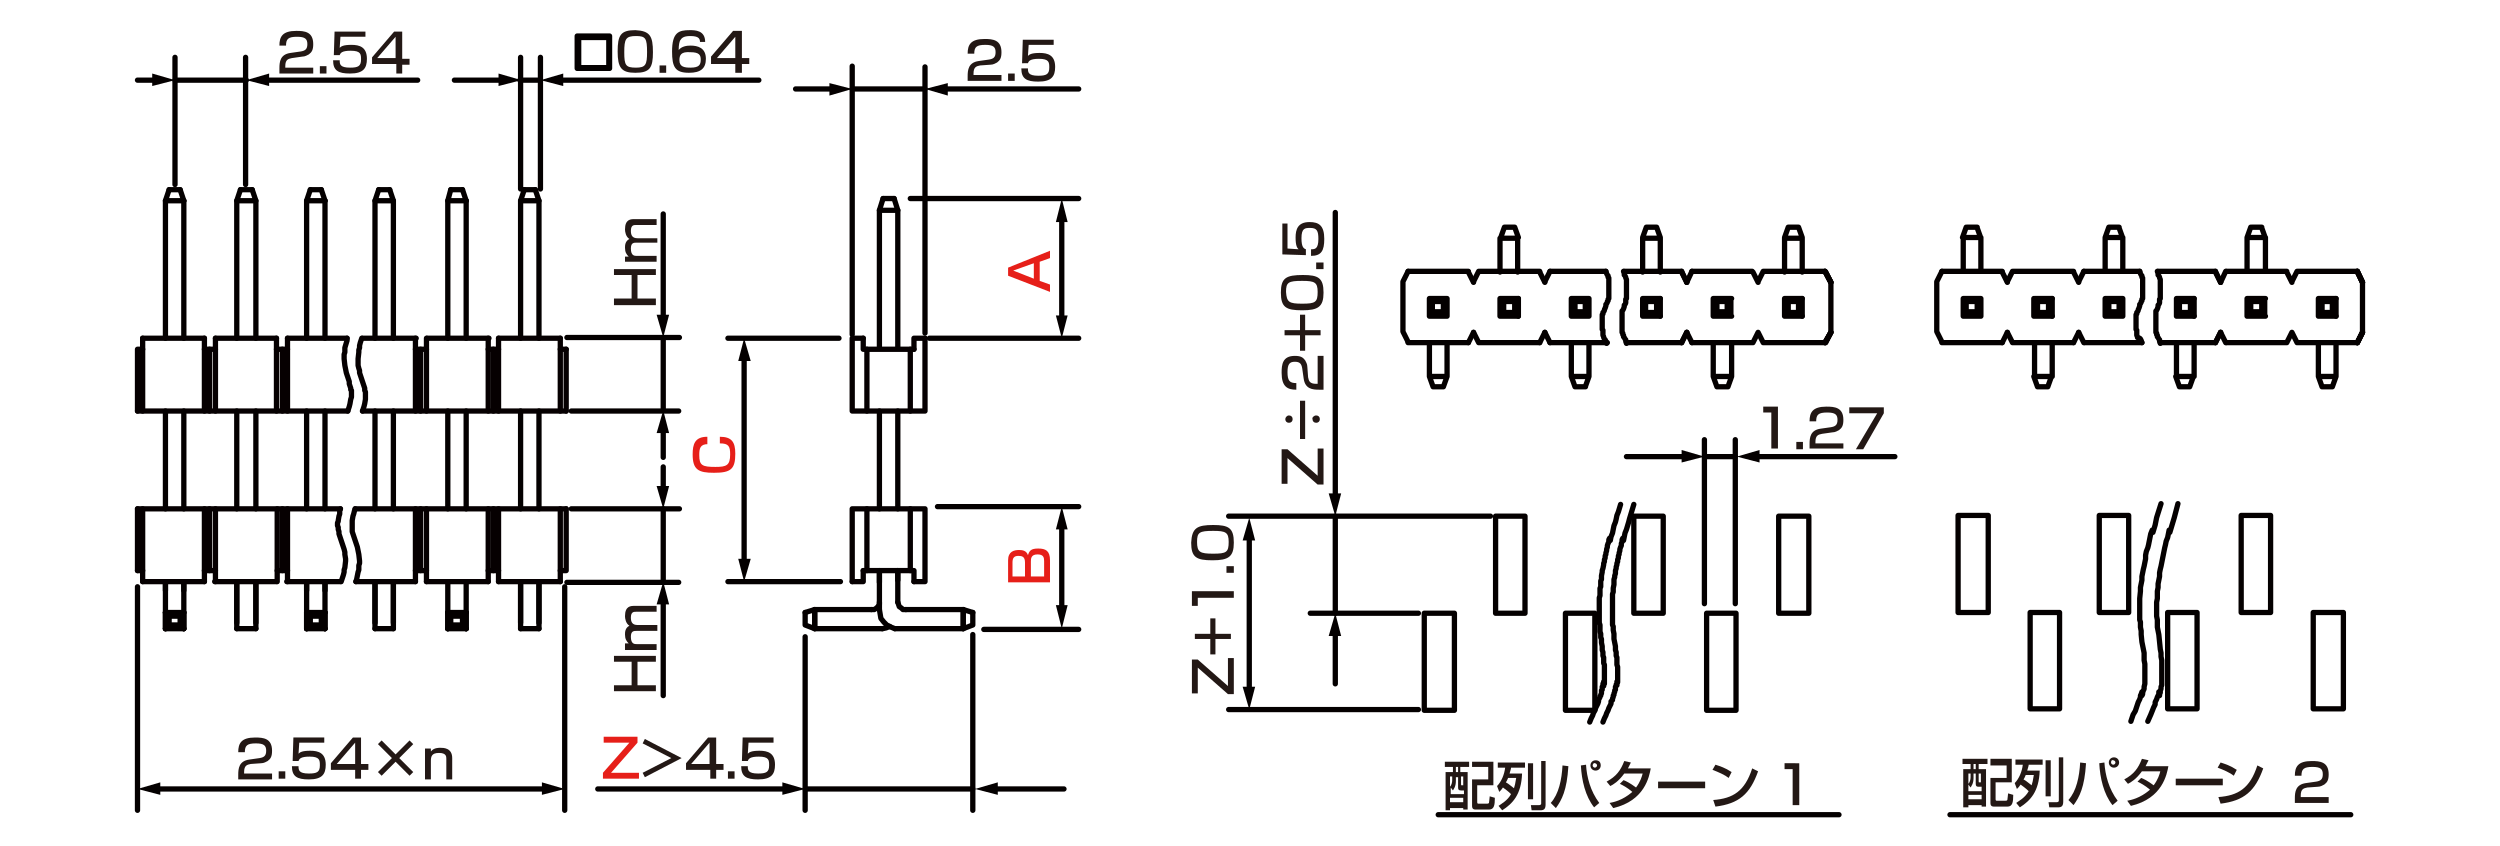 <?xml version="1.0" encoding="utf-8"?>
<!-- Generator: Adobe Illustrator 28.0.0, SVG Export Plug-In . SVG Version: 6.00 Build 0)  -->
<svg version="1.1" id="レイヤー_1" xmlns="http://www.w3.org/2000/svg" xmlns:xlink="http://www.w3.org/1999/xlink" x="0px"
	 y="0px" width="340px" height="115px" viewBox="0 0 340 115" style="enable-background:new 0 0 340 115;" xml:space="preserve">
<style type="text/css">
	.st0{fill:#231815;}
	.st1{fill:#E61F19;}
	.st2{fill:none;stroke:#060001;stroke-width:0.72;stroke-linecap:round;stroke-linejoin:round;stroke-miterlimit:10;}
	.st3{fill:none;stroke:#040000;stroke-width:0.72;stroke-linecap:round;stroke-linejoin:round;stroke-miterlimit:10;}
	.st4{fill:none;stroke:#040000;stroke-width:0.72;stroke-linecap:round;stroke-linejoin:round;}
	.st5{fill:#040000;}
</style>
<g id="MH0519_1_">
	<g>
		<path class="st0" d="M39.7,7.9C39.2,8,38.8,8.1,38.8,9v0.2h3.8V10H38V9.3c0-0.9,0.1-1.9,1.5-2.1L40.9,7c0.6-0.1,0.9-0.3,0.9-1
			s-0.3-1-1.4-1c-1.2,0-1.5,0.3-1.5,1.2H38c0-1.2,0.4-2,2.3-2c1.1,0,2.3,0.1,2.3,1.8c0,0.8-0.2,1.1-0.6,1.4
			c-0.2,0.1-0.5,0.3-0.9,0.3L39.7,7.9z"/>
		<path class="st0" d="M44.4,9v1h-0.9V9H44.4z"/>
		<path class="st0" d="M49.7,4.3V5h-3.4l-0.1,1.5c0.2-0.2,0.5-0.4,1.6-0.4s2.1,0.3,2.1,1.9c0,1.3-0.5,2-2.3,2
			c-1.6,0-2.3-0.4-2.3-1.8h0.9c0,0.5,0,1,1.4,1c1.1,0,1.5-0.2,1.5-1.1c0-0.7,0-1.2-1.4-1.2c-1.2,0-1.4,0.3-1.5,0.6h-0.8l0.1-3.2
			C45.5,4.3,49.7,4.3,49.7,4.3z"/>
		<path class="st0" d="M54.7,4.3V8h1v0.8h-1V10h-0.8V8.7h-3.3V7.8l3-3.5H54.7z M53.8,5l-2.5,2.9h2.5V5z"/>
	</g>
	<g>
		<path class="st0" d="M88.8,7.1c0,2.1-0.4,2.8-2.4,2.8C84.5,9.9,84,9.2,84,7s0.4-2.9,2.4-2.9C88.4,4.2,88.8,4.9,88.8,7.1z
			 M84.9,7.1c0,1.8,0.2,2.1,1.6,2.1c1.3,0,1.5-0.4,1.5-2.1c0-1.9-0.2-2.2-1.5-2.2C85.1,4.9,84.9,5.3,84.9,7.1z"/>
		<path class="st0" d="M90.6,8.9v1h-0.9v-1H90.6z"/>
		<path class="st0" d="M95.2,5.8c0-0.4,0-0.9-1.3-0.9c-1,0-1.2,0.3-1.4,0.6c-0.1,0.2-0.2,0.6-0.2,1.3c0.4-0.5,1.1-0.6,1.6-0.6
			c1,0,2.1,0.3,2.1,1.8c0,1.3-0.7,1.9-2.3,1.9c-1.9,0-2.3-0.8-2.3-2.9c0-2.6,0.9-2.9,2.4-2.9c0.7,0,2.1,0,2.1,1.6h-0.7V5.8z
			 M92.4,8.2c0,0.9,0.7,1,1.5,1c1.2,0,1.4-0.4,1.4-1.1c0-0.6-0.2-1-1.4-1C92.6,7,92.4,7.5,92.4,8.2z"/>
		<path class="st0" d="M100.9,4.2v3.7h1v0.8h-1v1.2H100V8.7h-3.3v-1l3-3.5H100.9z M100,5l-2.5,2.9h2.5V5z"/>
	</g>
	<g>
		<path class="st0" d="M34.1,103.9c-0.5,0.1-0.9,0.2-0.9,1.1v0.2H37v0.8h-4.6v-0.6c0-0.9,0.1-1.9,1.5-2.1l1.4-0.2
			c0.6-0.1,0.9-0.3,0.9-1s-0.3-1-1.4-1c-1.2,0-1.5,0.3-1.5,1.2h-0.9c0-1.2,0.4-2,2.3-2c1.1,0,2.3,0.1,2.3,1.8c0,0.8-0.2,1.1-0.6,1.4
			c-0.2,0.1-0.5,0.3-0.9,0.3L34.1,103.9z"/>
		<path class="st0" d="M38.8,104.9v1h-0.9v-1H38.8z"/>
		<path class="st0" d="M44.1,100.2v0.8h-3.4l-0.1,1.5c0.2-0.2,0.5-0.4,1.6-0.4s2.1,0.3,2.1,1.9c0,1.3-0.5,2-2.3,2
			c-1.6,0-2.3-0.4-2.3-1.8h0.9c0,0.5,0,1,1.4,1c1.1,0,1.5-0.2,1.5-1.1c0-0.7,0-1.2-1.4-1.2c-1.2,0-1.4,0.3-1.5,0.6h-0.8l0.1-3.2h4.2
			V100.2z"/>
		<path class="st0" d="M49.1,100.2v3.7h1v0.8h-1v1.2h-0.8v-1.2H45v-0.9l3-3.5h1.1V100.2z M48.3,101l-2.5,2.9h2.5V101z"/>
		<path class="st0" d="M55.7,100.7l0.5,0.5l-1.9,1.9l1.9,1.9l-0.5,0.5l-1.9-1.9l-1.9,1.9l-0.5-0.5l1.9-1.9l-1.9-1.9l0.5-0.5l1.9,1.9
			L55.7,100.7z"/>
		<path class="st0" d="M58.6,101.7v0.5c0.4-0.5,1-0.5,1.3-0.5c0.4,0,1.6,0,1.6,1.4v2.9h-0.8v-2.8c0-0.3,0-0.8-1-0.8
			s-1.1,0.5-1.1,1.1v2.5h-0.8v-4.2h0.8V101.7z"/>
	</g>
	<g>
		<path class="st0" d="M133.3,8.9c-0.5,0.1-0.9,0.2-0.9,1.1v0.2h3.8V11h-4.6v-0.6c0-0.9,0.1-1.9,1.5-2.1l1.4-0.2
			c0.6-0.1,0.9-0.3,0.9-1s-0.3-1-1.4-1c-1.2,0-1.5,0.3-1.5,1.2h-0.9c0-1.2,0.4-2,2.3-2c1.1,0,2.3,0.1,2.3,1.8c0,0.8-0.2,1.1-0.6,1.4
			c-0.2,0.1-0.5,0.3-0.9,0.3L133.3,8.9z"/>
		<path class="st0" d="M138,10v1h-0.9v-1H138z"/>
		<path class="st0" d="M143.3,5.3v0.8h-3.4l-0.1,1.5c0.2-0.2,0.5-0.4,1.6-0.4s2.1,0.3,2.1,1.9c0,1.3-0.5,2-2.3,2
			c-1.6,0-2.3-0.4-2.3-1.8h0.9c0,0.5,0,1,1.4,1c1.1,0,1.5-0.2,1.5-1.1c0-0.7,0-1.2-1.4-1.2c-1.2,0-1.4,0.3-1.5,0.6H139l0.1-3.2h4.2
			V5.3z"/>
	</g>
	<g>
		<path class="st1" d="M86.7,100.2v0.8l-3.6,4.1h3.8v0.8H82v-0.8l3.6-4.1h-3.5v-0.8H86.7z"/>
		<path class="st0" d="M92.7,103.1l-5,2.6l-0.3-0.6l3.9-2l-3.9-2l0.3-0.6L92.7,103.1z"/>
		<path class="st0" d="M97.4,100.2v3.7h1v0.8h-1v1.2h-0.8v-1.2h-3.3v-0.9l3-3.5h1.1V100.2z M96.5,101l-2.5,2.9h2.5V101z"/>
		<path class="st0" d="M99.9,104.9v1H99v-1H99.9z"/>
		<path class="st0" d="M105.2,100.2v0.8h-3.4l-0.1,1.5c0.2-0.2,0.5-0.4,1.6-0.4s2.1,0.3,2.1,1.9c0,1.3-0.5,2-2.3,2
			c-1.6,0-2.3-0.4-2.3-1.8h0.9c0,0.5,0,1,1.4,1c1.1,0,1.5-0.2,1.5-1.1c0-0.7,0-1.2-1.4-1.2c-1.2,0-1.4,0.3-1.5,0.6h-0.8l0.1-3.2h4.2
			V100.2z"/>
	</g>
	<g>
		<path class="st0" d="M241.8,55.4V61h-0.9v-4.9h-1.1v-0.8h2V55.4z"/>
		<path class="st0" d="M245.2,60.1v1h-0.9v-1H245.2z"/>
		<path class="st0" d="M247.8,59c-0.5,0.1-0.9,0.2-0.9,1.1v0.2h3.8V61h-4.6v-0.6c0-0.9,0.1-1.9,1.5-2.1l1.4-0.2
			c0.6-0.1,0.9-0.3,0.9-1s-0.3-1-1.4-1c-1.2,0-1.5,0.3-1.5,1.2h-0.9c0-1.2,0.4-2,2.3-2c1.1,0,2.3,0.1,2.3,1.8c0,0.8-0.2,1.1-0.6,1.4
			c-0.2,0.1-0.5,0.3-0.9,0.3L247.8,59z"/>
		<path class="st0" d="M256.2,55.4v0.8l-2.8,4.9h-1l2.9-4.9h-3.8v-0.8H256.2z"/>
	</g>
	<g>
		<polyline class="st2" points="124.3,47.5 124.3,46 125.8,46 		"/>
		<polyline class="st2" points="124.3,47.5 117.4,47.5 117.4,46 		"/>
		<polyline class="st2" points="125.8,46 125.8,55.9 115.9,55.9 115.9,46 117.4,46 		"/>
		<line class="st2" x1="123.8" y1="55.9" x2="123.8" y2="47.5"/>
		<line class="st2" x1="117.9" y1="55.9" x2="117.9" y2="47.5"/>
	</g>
	<g>
		<polyline class="st2" points="117.4,77.6 117.4,79.1 115.9,79.1 		"/>
		<polyline class="st2" points="117.4,77.6 124.3,77.6 124.3,79.1 		"/>
		<polyline class="st2" points="115.9,79.1 115.9,69.2 125.8,69.2 125.8,79.1 124.3,79.1 		"/>
		<line class="st2" x1="117.9" y1="69.2" x2="117.9" y2="77.6"/>
		<line class="st2" x1="123.8" y1="69.2" x2="123.8" y2="77.6"/>
	</g>
	<line class="st3" x1="231.8" y1="62.1" x2="236" y2="62.1"/>
	<line class="st3" x1="236" y1="82.1" x2="236" y2="59.8"/>
	<line class="st3" x1="231.8" y1="82.1" x2="231.8" y2="59.8"/>
	<line class="st3" x1="123.8" y1="27" x2="146.7" y2="27"/>
	<line class="st3" x1="127.5" y1="68.9" x2="146.7" y2="68.9"/>
	<line class="st3" x1="133.8" y1="85.6" x2="146.7" y2="85.6"/>
	<line class="st3" x1="23.8" y1="10.9" x2="33.5" y2="10.9"/>
	<line class="st3" x1="33.4" y1="25.1" x2="33.4" y2="7.8"/>
	<line class="st3" x1="23.8" y1="25.1" x2="23.8" y2="7.8"/>
	<line class="st3" x1="70.7" y1="10.9" x2="73.3" y2="10.9"/>
	<line class="st3" x1="73.5" y1="25.7" x2="73.5" y2="7.8"/>
	<line class="st3" x1="70.8" y1="25.7" x2="70.8" y2="7.8"/>
	<line class="st3" x1="132.3" y1="86.3" x2="132.3" y2="110.2"/>
	<line class="st3" x1="109.5" y1="86.6" x2="109.5" y2="110.2"/>
	<line class="st3" x1="115.9" y1="12.1" x2="125.8" y2="12.1"/>
	<line class="st3" x1="125.8" y1="45.3" x2="125.8" y2="9.1"/>
	<line class="st3" x1="115.9" y1="45.5" x2="115.9" y2="9"/>
	<g>
		<line class="st4" x1="101.2" y1="48.6" x2="101.2" y2="76.6"/>
		<g>
			<polygon class="st5" points="100.4,49.1 101.2,46 102.1,49.1 			"/>
		</g>
		<g>
			<polygon class="st5" points="100.4,76 101.2,79.1 102.1,76 			"/>
		</g>
	</g>
	<line class="st3" x1="114.3" y1="79.1" x2="99" y2="79.1"/>
	<line class="st3" x1="114.1" y1="46" x2="99" y2="46"/>
	<line class="st3" x1="76.8" y1="79.8" x2="76.8" y2="110.2"/>
	<line class="st3" x1="18.7" y1="79.8" x2="18.7" y2="110.2"/>
	<line class="st3" x1="23" y1="83.8" x2="22.5" y2="83.3"/>
	<line class="st3" x1="23" y1="85" x2="22.5" y2="85.5"/>
	<line class="st3" x1="24.5" y1="85" x2="25" y2="85.5"/>
	<polyline class="st3" points="24.5,85 24.5,83.8 25,83.3 	"/>
	<polyline class="st3" points="24.5,85 23,85 23,83.8 	"/>
	<line class="st3" x1="24.5" y1="83.8" x2="23" y2="83.8"/>
	<line class="st3" x1="25" y1="83.3" x2="22.5" y2="83.3"/>
	<line class="st3" x1="25" y1="85.5" x2="22.5" y2="85.5"/>
	<line class="st3" x1="22.5" y1="27.3" x2="22.5" y2="46"/>
	<line class="st3" x1="25" y1="27.3" x2="25" y2="46"/>
	<line class="st3" x1="23" y1="25.8" x2="24.5" y2="25.8"/>
	<polyline class="st3" points="23,25.8 22.5,27.3 25,27.3 	"/>
	<line class="st3" x1="24.5" y1="25.8" x2="25" y2="27.3"/>
	<line class="st3" x1="22.5" y1="83.3" x2="22.5" y2="85.5"/>
	<line class="st3" x1="25" y1="83.3" x2="25" y2="85.5"/>
	<line class="st3" x1="22.5" y1="79.1" x2="22.5" y2="80.3"/>
	<line class="st3" x1="25" y1="79.1" x2="25" y2="80.3"/>
	<line class="st3" x1="34.8" y1="79.1" x2="34.8" y2="84.7"/>
	<line class="st3" x1="32.2" y1="79.1" x2="32.2" y2="84.7"/>
	<polyline class="st3" points="34.8,46 34.8,27.3 34.3,25.8 	"/>
	<line class="st3" x1="32.7" y1="25.8" x2="34.3" y2="25.8"/>
	<line class="st3" x1="32.2" y1="27.3" x2="32.2" y2="46"/>
	<polyline class="st3" points="32.7,25.8 32.2,27.3 34.8,27.3 	"/>
	<line class="st3" x1="34.8" y1="85.5" x2="32.2" y2="85.5"/>
	<line class="st3" x1="41.7" y1="79.1" x2="41.7" y2="80.3"/>
	<line class="st3" x1="44.2" y1="79.1" x2="44.2" y2="80.3"/>
	<line class="st3" x1="42.2" y1="83.8" x2="41.7" y2="83.3"/>
	<line class="st3" x1="42.2" y1="85" x2="41.7" y2="85.5"/>
	<line class="st3" x1="43.7" y1="85" x2="44.2" y2="85.5"/>
	<polyline class="st3" points="43.7,85 43.7,83.8 44.2,83.3 	"/>
	<polyline class="st3" points="43.7,85 42.2,85 42.2,83.8 	"/>
	<line class="st3" x1="43.7" y1="83.8" x2="42.2" y2="83.8"/>
	<line class="st3" x1="44.2" y1="83.3" x2="41.7" y2="83.3"/>
	<line class="st3" x1="44.2" y1="85.5" x2="41.7" y2="85.5"/>
	<line class="st3" x1="41.7" y1="27.3" x2="41.7" y2="46"/>
	<line class="st3" x1="44.2" y1="27.3" x2="44.2" y2="46"/>
	<line class="st3" x1="42.2" y1="25.8" x2="43.7" y2="25.8"/>
	<polyline class="st3" points="42.2,25.8 41.7,27.3 44.2,27.3 	"/>
	<line class="st3" x1="43.7" y1="25.8" x2="44.2" y2="27.3"/>
	<line class="st3" x1="41.7" y1="83.3" x2="41.7" y2="85.5"/>
	<line class="st3" x1="44.2" y1="83.3" x2="44.2" y2="85.5"/>
	<line class="st3" x1="53.5" y1="79.1" x2="53.5" y2="84.7"/>
	<line class="st3" x1="51" y1="79.1" x2="51" y2="84.7"/>
	<polyline class="st3" points="53.5,46 53.5,27.3 53,25.8 	"/>
	<line class="st3" x1="51.5" y1="25.8" x2="53" y2="25.8"/>
	<line class="st3" x1="51" y1="27.3" x2="51" y2="46"/>
	<polyline class="st3" points="51.5,25.8 51,27.3 53.5,27.3 	"/>
	<line class="st3" x1="53.5" y1="85.5" x2="51" y2="85.5"/>
	<line class="st3" x1="61.3" y1="83.8" x2="60.9" y2="83.3"/>
	<line class="st3" x1="61.3" y1="85" x2="60.9" y2="85.5"/>
	<line class="st3" x1="62.9" y1="85" x2="63.4" y2="85.5"/>
	<polyline class="st3" points="62.9,85 62.9,83.8 63.4,83.3 	"/>
	<polyline class="st3" points="62.9,85 61.3,85 61.3,83.8 	"/>
	<line class="st3" x1="62.9" y1="83.8" x2="61.3" y2="83.8"/>
	<line class="st3" x1="63.4" y1="83.3" x2="60.9" y2="83.3"/>
	<line class="st3" x1="63.4" y1="85.5" x2="60.9" y2="85.5"/>
	<line class="st3" x1="60.9" y1="27.3" x2="60.9" y2="46"/>
	<line class="st3" x1="63.4" y1="27.3" x2="63.4" y2="46"/>
	<line class="st3" x1="61.3" y1="25.8" x2="62.9" y2="25.8"/>
	<polyline class="st3" points="61.3,25.8 60.9,27.3 63.4,27.3 	"/>
	<line class="st3" x1="62.9" y1="25.8" x2="63.4" y2="27.3"/>
	<line class="st3" x1="60.9" y1="83.3" x2="60.9" y2="85.5"/>
	<line class="st3" x1="63.4" y1="83.3" x2="63.4" y2="85.5"/>
	<line class="st3" x1="73.3" y1="79.1" x2="73.3" y2="84.7"/>
	<line class="st3" x1="70.8" y1="79.1" x2="70.8" y2="84.7"/>
	<polyline class="st3" points="73.3,46 73.3,27.3 72.8,25.8 	"/>
	<line class="st3" x1="71.2" y1="25.8" x2="72.8" y2="25.8"/>
	<line class="st3" x1="70.8" y1="27.3" x2="70.8" y2="46"/>
	<polyline class="st3" points="71.3,25.8 70.8,27.3 73.3,27.3 	"/>
	<line class="st3" x1="73.3" y1="85.5" x2="70.8" y2="85.5"/>
	<line class="st3" x1="70.8" y1="79.1" x2="70.8" y2="85.5"/>
	<line class="st3" x1="73.3" y1="79.1" x2="73.3" y2="85.5"/>
	<line class="st3" x1="60.9" y1="79.1" x2="60.9" y2="85.5"/>
	<line class="st3" x1="63.4" y1="79.1" x2="63.4" y2="85.5"/>
	<line class="st3" x1="51" y1="79.1" x2="51" y2="85.5"/>
	<line class="st3" x1="53.5" y1="79.1" x2="53.5" y2="85.5"/>
	<line class="st3" x1="41.7" y1="79.1" x2="41.7" y2="85.5"/>
	<line class="st3" x1="44.2" y1="79.1" x2="44.2" y2="85.5"/>
	<line class="st3" x1="32.2" y1="79.1" x2="32.2" y2="85.5"/>
	<line class="st3" x1="34.8" y1="79.1" x2="34.8" y2="85.5"/>
	<line class="st3" x1="22.5" y1="79.1" x2="22.5" y2="85.5"/>
	<line class="st3" x1="25" y1="79.1" x2="25" y2="85.5"/>
	<polyline class="st3" points="120,85.5 120.5,85.4 121,85.2 	"/>
	<line class="st3" x1="119.6" y1="77.6" x2="119.6" y2="82.9"/>
	<line class="st3" x1="122.1" y1="77.6" x2="122.1" y2="78.9"/>
	<polyline class="st3" points="122.1,81.9 122.2,82.2 122.3,82.5 122.6,82.7 122.8,82.9 123.2,82.9 	"/>
	<polyline class="st3" points="119.6,82.9 119.7,83.5 119.8,84.1 120.2,84.6 120.6,85 121.2,85.3 121.7,85.5 	"/>
	<polyline class="st3" points="118.5,82.9 118.9,82.9 119.2,82.7 119.4,82.5 119.6,82.2 119.6,81.9 	"/>
	<polyline class="st3" points="120,85.5 110.8,85.5 110.8,82.9 	"/>
	<line class="st3" x1="110.8" y1="82.9" x2="118.5" y2="82.9"/>
	<polyline class="st3" points="109.5,83.3 109.5,85 110.8,85.5 	"/>
	<polyline class="st3" points="109.5,83.3 110.8,82.9 110.8,85.5 	"/>
	<polyline class="st3" points="131,85.5 131,82.9 132.3,83.3 	"/>
	<polyline class="st3" points="131,85.5 132.3,85 132.3,83.3 	"/>
	<line class="st3" x1="131" y1="82.9" x2="123.2" y2="82.9"/>
	<polyline class="st3" points="131,82.9 131,85.5 121.7,85.5 	"/>
	<line class="st3" x1="120.1" y1="27" x2="119.6" y2="28.6"/>
	<polyline class="st3" points="119.6,47.3 119.6,28.6 122.1,28.6 	"/>
	<line class="st3" x1="120.1" y1="27" x2="121.6" y2="27"/>
	<polyline class="st3" points="121.6,27 122.1,28.6 122.1,47.3 	"/>
	<line class="st3" x1="119.6" y1="77.8" x2="119.6" y2="79.2"/>
	<line class="st3" x1="122.1" y1="77.6" x2="122.1" y2="81.9"/>
	<rect x="285.5" y="70.1" class="st3" width="4" height="13.2"/>
	<rect x="276.1" y="83.3" class="st3" width="4" height="13.1"/>
	<rect x="266.3" y="70.1" class="st3" width="4.1" height="13.2"/>
	<rect x="304.8" y="70.1" class="st3" width="4" height="13.2"/>
	<rect x="294.8" y="83.3" class="st3" width="4" height="13.1"/>
	<rect x="314.6" y="83.3" class="st3" width="4.1" height="13.1"/>
	<rect x="203.4" y="70.2" class="st3" width="4" height="13.2"/>
	<rect x="193.7" y="83.4" class="st3" width="4.1" height="13.2"/>
	<polyline class="st3" points="296.2,68.5 295.7,70.4 295.4,71.4 295.1,72.4 295,72.1 294.9,72.6 294.8,73.1 294.6,73.6 294.5,74.1 
		294.4,74.5 294.3,75 294.2,75.5 294.1,76 294,76.5 293.9,77 293.8,77.4 293.7,77.9 293.7,78.4 293.5,79.4 293.5,79.9 293.4,80.4 
		293.4,81.4 293.3,81.9 293.3,83.8 293.4,84.3 293.4,84.6 293.4,84.8 293.4,85.3 293.5,85.8 293.6,86.3 293.7,87.3 293.8,88.3 
		293.9,88.8 293.9,89.3 294,89.8 294,90.3 294,90.5 294,92.5 294,92.7 294,93 294,93.2 293.9,93.4 293.9,93.7 293.8,93.9 
		293.8,94.2 293.7,94.4 293.7,94.6 293.6,94.1 293.6,94.4 293.5,94.6 293.4,94.8 293.3,95.1 293.2,95.3 293.1,95.5 293.1,95.8 
		292.9,96.2 292.7,96.7 292.5,97.2 292.1,98.1 	"/>
	<polyline class="st3" points="293.9,68.5 293.3,70.4 293.1,71.4 292.8,72.4 292.7,72.1 292.5,72.6 292.4,73.1 292.3,73.6 
		292.2,74.1 292.1,74.5 291.9,75 291.8,75.5 291.8,76 291.7,76.5 291.6,77 291.5,77.4 291.4,77.9 291.3,78.4 291.3,78.9 291.2,79.4 
		291.1,79.9 291.1,80.4 291,81.4 291,81.9 291,82.3 291,83.3 291,83.8 291,84.3 291.1,84.6 291.1,84.8 291.1,85.3 291.2,85.8 
		291.2,86.3 291.3,87.3 291.5,88.3 291.6,88.8 291.6,89.3 291.6,89.8 291.7,90.3 291.7,90.8 291.7,91 291.7,92.3 291.7,92.5 
		291.7,92.7 291.7,93 291.6,93.4 291.6,93.7 291.5,93.9 291.4,94.2 291.4,94.4 291.3,94.6 291.3,94.1 291.2,94.4 291.1,94.6 
		291.1,94.8 291,95.1 290.9,95.3 290.8,95.5 290.7,95.8 290.4,96.7 290.1,97.2 289.8,98.1 	"/>
	<polyline class="st3" points="222.2,68.6 221.9,69.6 221.6,70.6 221.5,71 221.2,72 221,72.5 220.9,73 220.8,73.5 220.7,73.2 
		220.6,73.4 220.6,73.7 220.5,73.9 220.5,74.2 220.4,74.4 220.3,74.7 220.3,74.9 220.2,75.2 220.2,75.4 220.1,75.6 220.1,75.9 
		220,76.1 220,76.4 219.9,76.6 219.9,76.8 219.8,77.1 219.8,77.3 219.7,77.6 219.7,77.8 219.7,78 219.6,78.3 219.6,78.5 219.5,78.8 
		219.5,79 219.5,79.3 219.5,79.5 219.4,80 219.4,80.3 219.4,80.5 219.3,80.8 219.3,81.3 219.3,81.5 219.3,82 219.3,82.2 219.3,83.7 
		219.3,84 219.3,84.5 219.3,84.7 219.3,85 219.4,85.2 219.4,85.4 219.4,85.7 219.5,86.2 219.5,86.4 219.5,86.7 219.5,86.9 
		219.6,87.4 219.7,87.9 219.7,88.4 219.8,88.7 219.8,88.9 219.8,89.2 219.9,89.4 219.9,89.7 219.9,89.9 219.9,90.2 219.9,90.4 
		220,90.7 220,90.9 220,91.2 220,92.2 220,92.4 220,92.8 219.9,93 219.9,93.1 219.9,93.2 219.9,92.7 219.9,92.8 219.9,93 
		219.8,93.1 219.8,93.2 219.8,93.3 219.7,93.4 219.7,93.6 219.7,93.7 219.7,93.8 219.6,93.9 219.6,94.1 219.5,94.3 219.5,94.5 
		219.4,94.6 219.4,94.7 219.4,94.8 219.3,95 219.3,95.2 219.1,95.4 219.1,95.7 219,95.9 218.9,96.1 218.8,96.3 218.7,96.6 
		218.6,96.8 218.5,97 218.4,97.3 218.2,97.7 218,98.2 	"/>
	<polyline class="st3" points="220.4,68.6 220.1,69.6 219.9,70.1 219.8,70.6 219.7,71 219.5,71.5 219.4,72 219.3,72.5 219.1,73 
		219,73.5 218.9,73.2 218.8,73.4 218.8,73.7 218.7,73.9 218.6,74.2 218.6,74.4 218.5,74.7 218.5,74.9 218.4,75.2 218.4,75.4 
		218.3,75.6 218.3,75.9 218.2,76.1 218.2,76.4 218.1,76.6 218.1,76.8 218,77.3 217.9,77.6 217.9,77.8 217.8,78.3 217.8,78.5 
		217.8,78.8 217.7,79 217.7,79.3 217.7,79.5 217.7,79.8 217.6,80 217.6,80.3 217.6,80.5 217.6,80.8 217.6,81 217.5,81.3 217.5,81.5 
		217.5,81.7 217.5,84.2 217.5,84.5 217.5,84.7 217.6,85 217.6,85.2 217.6,85.4 217.6,85.7 217.6,85.9 217.7,86.2 217.7,86.4 
		217.7,86.7 217.8,86.9 217.8,87.4 217.9,87.9 217.9,88.4 218,88.7 218,88.9 218,89.2 218.1,89.4 218.1,89.7 218.1,89.9 218.1,90.2 
		218.2,90.4 218.2,90.7 218.2,90.9 218.2,92.6 218.2,92.7 218.2,93 218.1,93.1 218.1,93.3 218.1,92.7 218.1,92.8 218,93 218,93.1 
		218,93.2 218,93.3 217.9,93.4 217.9,93.6 217.9,93.8 217.8,93.9 217.8,94 217.8,94.1 217.8,94.3 217.7,94.5 217.7,94.6 217.6,94.7 
		217.6,94.8 217.5,95 217.4,95.2 217.4,95.4 217.3,95.7 217.2,95.9 217.1,96.1 217,96.3 216.9,96.6 216.8,96.8 216.7,97 216.6,97.3 
		216.4,97.7 216.2,98.2 	"/>
	<rect x="241.9" y="70.2" class="st3" width="4.1" height="13.2"/>
	<rect x="232.1" y="83.4" class="st3" width="4" height="13.2"/>
	<rect x="222.2" y="70.2" class="st3" width="4" height="13.2"/>
	<rect x="212.9" y="83.4" class="st3" width="4" height="13.2"/>
	<line class="st3" x1="265.2" y1="110.8" x2="319.7" y2="110.8"/>
	<line class="st3" x1="195.6" y1="110.8" x2="250.1" y2="110.8"/>
	<g>
		<path class="st3" d="M321.3,45.2l-0.7,1.4 M321.3,38.4l-0.7-1.4"/>
		<line class="st3" x1="321.3" y1="45.2" x2="320.6" y2="46.6"/>
		<line class="st3" x1="321.3" y1="38.4" x2="320.6" y2="36.9"/>
		<line class="st3" x1="321.3" y1="45.2" x2="320.6" y2="46.6"/>
		<line class="st3" x1="321.3" y1="38.4" x2="320.6" y2="36.9"/>
		<polyline class="st3" points="320.6,46.6 321.3,45.2 321.3,38.4 320.6,36.9 		"/>
		<g>
			<path class="st3" d="M264.1,36.9l-0.7,1.4v6.8l0.7,1.4 M273,45.2l-0.7,1.4 M273,38.4l-0.7-1.4"/>
			<path class="st3" d="M268.9,41v1.4 M267.4,41v1.4h1.4 M268.9,41h-1.4 M269.4,43H267 M267,40.6h2.4V43 M267,40.6V43l0.5-0.5
				 M269.4,43l-0.5-0.5 M269.4,40.6l-0.5,0.5 M267,40.6l0.5,0.5"/>
			<path class="st3" d="M269.4,32.4l-0.5-1.4 M267.4,30.9l-0.5,1.4h2.4 M268.9,30.9h-1.4 M269.4,36.9v-4.6 M267,36.9v-4.6
				 M272.3,46.6h-8.2 M272.3,36.9h-8.2"/>
			<path class="st3" d="M282,36.9h-8.2 M282,46.6h-8.2 M273.7,36.9l-0.7,1.4 M273,45.2l0.7,1.4 M277.1,52.6l-0.5-1.4 M279.1,51.2
				h-2.4v-4.6 M279.1,51.2v-4.6 M277.1,52.6h1.4l0.5-1.4"/>
			<path class="st3" d="M276.6,40.6V43l0.5-0.5 M276.6,40.6l0.5,0.5 M279.1,43h-2.4 M279.1,40.6h-2.4"/>
			<path class="st3" d="M282.7,45.2l-0.7,1.4 M282.7,38.4L282,37"/>
			<path class="st3" d="M279.1,43l-0.5-0.5 M279.1,40.6l-0.5,0.5 M277.1,41v1.4 M278.6,41v1.4 M279.1,40.6V43 M278.6,42.5h-1.4
				 M278.6,41h-1.4"/>
			<path class="st3" d="M282.7,45.2l0.7,1.4 M283.4,36.9l-0.7,1.4"/>
			<path class="st3" d="M288.2,41v1.4 M286.8,41v1.4h1.4 M288.2,41h-1.4 M288.7,43h-2.4 M286.3,40.6h2.4V43 M286.3,40.6V43l0.5-0.5
				 M288.7,43l-0.5-0.5 M288.7,40.6l-0.5,0.5 M286.3,40.6l0.5,0.5"/>
			<path class="st3" d="M301.3,36.9h-7.8 M301.3,46.6h-7.5 M296.4,52.6l-0.5-1.4 M298.4,51.2H296v-4.6 M298.4,51.2v-4.6 M296.4,52.6
				h1.4l0.5-1.4 M288.7,32.4l-0.5-1.4 M286.8,30.9l-0.5,1.4h2.4 M288.2,30.9h-1.4 M288.7,36.9v-4.6 M286.3,36.9v-4.6 M291.3,46.6
				h-7.8 M291,36.9h-7.6"/>
			<path class="st3" d="M296,40.6V43l0.5-0.5 M296,40.6l0.5,0.5 M298.4,43H296 M298.4,40.6H296"/>
			<path class="st3" d="M302,45.2l-0.7,1.4 M302,38.4l-0.7-1.4"/>
			<path class="st3" d="M298.4,43l-0.5-0.5 M298.4,40.6l-0.5,0.5 M296.4,41v1.4 M297.9,41v1.4 M298.4,40.6V43 M297.9,42.5h-1.4
				 M297.9,41h-1.4"/>
			<line class="st3" x1="302" y1="45.2" x2="301.3" y2="46.6"/>
			<line class="st3" x1="302" y1="38.4" x2="301.3" y2="36.9"/>
			<line class="st3" x1="302" y1="45.2" x2="302.7" y2="46.6"/>
			<line class="st3" x1="302.7" y1="36.9" x2="302" y2="38.4"/>
			<path class="st3" d="M307.6,41v1.4 M306.1,41v1.4h1.4 M307.6,41h-1.4 M308.1,43h-2.4 M305.6,40.6h2.4V43 M305.6,40.6V43l0.5-0.5
				 M308.1,43l-0.5-0.5 M308.1,40.6l-0.5,0.5 M305.6,40.6l0.5,0.5"/>
			<path class="st3" d="M320.6,36.9h-8.2 M320.6,46.6h-8.2 M312.4,36.9l-0.7,1.4 M311.7,45.2l0.7,1.4 M315.8,52.6l-0.5-1.4
				 M317.7,51.2h-2.4v-4.6 M317.7,51.2v-4.6 M315.8,52.6h1.4l0.5-1.4 M311.7,45.2l-0.7,1.4 M311.7,38.4L311,37 M308.1,32.4l-0.5-1.4
				 M306.1,30.9l-0.5,1.4h2.4 M307.6,30.9h-1.4 M308.1,36.9v-4.6 M305.6,36.9v-4.6 M311,46.6h-8.2 M311,36.9h-8.2"/>
			<path class="st3" d="M315.3,40.6V43l0.5-0.5 M315.3,40.6l0.5,0.5 M317.7,43h-2.4 M317.7,40.6h-2.4"/>
			<path class="st3" d="M317.7,43l-0.5-0.5 M317.7,40.6l-0.5,0.5 M315.8,41v1.4 M317.2,41v1.4 M317.7,40.6V43 M317.2,42.5h-1.4
				 M317.2,41h-1.4"/>
			<path class="st3" d="M291,36.9l0.1,0.3l0.1,0.2l0.1,0.1v0.2l0.1,0.1V38v0.1v0.1v0.1v0.1v0.1v0.1v0.1v0.1v0.1V39v0.1v0.2v0.1v0.5
				V40v0v0.1v0.1v0.1v0.1v0.1v0.1l-0.1,0.1v0.1v0.1l-0.1,0.1v0.1l-0.1,0.2l-0.1,0.1v0.2l-0.1,0.3l-0.1,0.2v0.1l-0.1,0.2l-0.1,0.1
				v0.1v0.1l-0.1,0.1v0.1V43v0.1v0.1V43v0.1v0.1v0.1v0.9v0.1v0.1v0.1v0.1v0.1v0.1l0.1,0.1V45v0.1v0.1v0.1v0.1v0.1v0.1l0.1,0.2v0.1
				L291,46l0.1,0.1l0.1,0.2l0.1,0.3 M293.4,36.9l0.1,0.3v0.2l0.1,0.1l0.1,0.2v0.1l0.1,0.2v0.1v0.1v0.1v0.1v0.1v0.1v0.1v0.1v0.1V39
				v0.1V39v0.1v0.7v0.1V40v0.1v0.1v0.1v0.1v0.1v0.1l-0.1,0.1v0.1v0.1V41v0.1v0.1l-0.1,0.2l-0.1,0.1v0.2l-0.1,0.3l-0.1,0.2l-0.1,0.1
				v0.2v0.1v0.1v0.1v0.1V43v0.1v0.1v0.1v0.1v0.1V43v0.1v0.2v0.1v0.7v0.1v0.1v0.1v0.1v0.1v0.1v0.1v0.1V45v0.1v0.1l0.1,0.1v0.2
				l0.1,0.1v0.2l0.1,0.1l0.1,0.2l0.1,0.1v0.2l0.1,0.3"/>
		</g>
	</g>
	<line class="st3" x1="167.1" y1="70.2" x2="202.7" y2="70.2"/>
	<line class="st3" x1="178.2" y1="83.4" x2="192.9" y2="83.4"/>
	<line class="st3" x1="167.1" y1="96.5" x2="192.9" y2="96.5"/>
	<g>
		<line class="st4" x1="169.9" y1="72.9" x2="169.9" y2="94"/>
		<g>
			<polygon class="st5" points="169,73.5 169.9,70.4 170.7,73.5 			"/>
		</g>
		<g>
			<polygon class="st5" points="169,93.4 169.9,96.5 170.7,93.4 			"/>
		</g>
	</g>
	<line class="st3" x1="181.6" y1="70.2" x2="181.6" y2="83.4"/>
	<g>
		<path class="st0" d="M196.4,103.6h3.4v0.7h-1.2v0.7h1v5.1H199v-0.2h-1.8v0.3h-0.6V105h1v-0.7h-1.1v-0.7H196.4z M198,105.6v0.6
			c0,0.8-0.3,1.1-0.4,1.3l-0.3-0.4v0.9h1.8v-0.5h-0.4c-0.3,0-0.4-0.1-0.4-0.4v-1.4H198V105.6z M197.2,105.6v1.4
			c0.2-0.2,0.3-0.6,0.3-0.9v-0.5H197.2z M197.2,108.5v0.6h1.8v-0.6H197.2z M198,104.3v0.7h0.3v-0.7H198z M198.7,105.6v1
			c0,0.2,0,0.2,0.1,0.2h0.2v-1.2H198.7z M200.1,103.6h3v3.2h-2.2v2.3c0,0.2,0.1,0.2,0.2,0.2h1.1c0.2,0,0.2,0,0.3-0.1
			c0-0.1,0.1-0.7,0.1-0.9l0.7,0.2c0,1-0.1,1.6-0.8,1.6h-1.7c-0.3,0-0.6,0-0.6-0.5V106h2.2v-1.7h-2.2v-0.7H200.1z"/>
		<path class="st0" d="M203.6,106.9c0.6-0.6,1-1.6,1.1-2.5h-1v-0.7h3.7v0.7h-1.9c0,0.2-0.1,0.4-0.2,0.8h1.7c-0.1,2.9-1.3,4.1-2.7,5
			l-0.5-0.6c0.4-0.3,1.2-0.7,1.7-1.6c-0.4-0.4-0.7-0.6-1.1-0.9c-0.2,0.3-0.3,0.4-0.5,0.6L203.6,106.9z M205.1,105.8
			c-0.1,0.2-0.1,0.3-0.3,0.6c0.4,0.2,0.8,0.6,1.1,0.8c0.1-0.3,0.2-0.7,0.3-1.4H205.1z M208.5,103.8v4.9h-0.7v-4.9H208.5z
			 M210.2,103.4v6c0,0.6-0.2,0.8-0.7,0.8h-1.2l-0.1-0.7h1.1c0.2,0,0.3-0.1,0.3-0.2v-5.8h0.6V103.4z"/>
		<path class="st0" d="M210.9,109.2c1.1-1.2,1.5-3.2,1.6-5.1l0.8,0.1c-0.2,3.3-0.9,4.6-1.7,5.7L210.9,109.2z M215.7,104
			c0.1,1.7,0.6,3.6,1.8,5.2l-0.7,0.6c-1.2-1.5-1.7-3.7-1.8-5.7L215.7,104z M217.7,104.1c0,0.4-0.3,0.7-0.7,0.7s-0.7-0.3-0.7-0.7
			c0-0.4,0.3-0.7,0.7-0.7S217.7,103.6,217.7,104.1z M216.6,104.1c0,0.2,0.2,0.3,0.3,0.3c0.2,0,0.3-0.2,0.3-0.3
			c0-0.2-0.2-0.3-0.3-0.3C216.8,103.7,216.6,103.9,216.6,104.1z"/>
		<path class="st0" d="M220.8,106.1c0.3,0.1,0.9,0.4,1.7,1c0.6-0.8,0.8-1.5,0.9-1.9h-2.5c-0.8,1.1-1.5,1.5-1.9,1.7l-0.5-0.6
			c1.3-0.7,1.9-1.5,2.4-2.8l0.9,0.2c-0.1,0.2-0.2,0.4-0.4,0.8h3.1c-0.2,1.1-0.8,4.4-5.1,5.4l-0.5-0.7c0.5-0.1,1.7-0.3,3.1-1.5
			c-0.7-0.6-1.3-0.9-1.7-1.1L220.8,106.1z"/>
		<path class="st0" d="M231.9,106.3v0.9h-6.4v-0.9H231.9z"/>
		<path class="st0" d="M235.1,105.8c-0.5-0.4-1.4-0.8-2.2-1.1l0.4-0.7c0.6,0.2,1.3,0.4,2.2,1L235.1,105.8z M233,108.8
			c2.7-0.2,4.3-1.2,5.3-4.3l0.8,0.4c-1.1,3.1-2.6,4.4-5.8,4.8L233,108.8z"/>
		<path class="st0" d="M244.7,103.8v5.7h-0.9v-4.9h-1.1v-0.8C242.7,103.8,244.7,103.8,244.7,103.8z"/>
	</g>
	<g>
		<g>
			<path class="st3" d="M82.9,4.9v4.4h-4.4V4.9H82.9z M78.7,5.1v4.1h4.1V5.1H78.7z"/>
		</g>
	</g>
	<g>
		<line class="st4" x1="21.2" y1="107.3" x2="74.2" y2="107.3"/>
		<g>
			<polygon class="st5" points="21.8,108.1 18.7,107.3 21.8,106.4 			"/>
		</g>
		<g>
			<polygon class="st5" points="73.7,108.1 76.8,107.3 73.7,106.4 			"/>
		</g>
	</g>
	<g>
		<line class="st4" x1="21.2" y1="10.9" x2="18.7" y2="10.9"/>
		<g>
			<polygon class="st5" points="20.7,10 23.8,10.9 20.7,11.7 			"/>
		</g>
	</g>
	<g>
		<line class="st4" x1="36.1" y1="10.9" x2="56.8" y2="10.9"/>
		<g>
			<polygon class="st5" points="36.6,11.7 33.5,10.9 36.6,10 			"/>
		</g>
	</g>
	<g>
		<line class="st4" x1="76" y1="10.9" x2="103.2" y2="10.9"/>
		<g>
			<polygon class="st5" points="76.6,11.7 73.5,10.9 76.6,10 			"/>
		</g>
	</g>
	<g>
		<line class="st4" x1="68.3" y1="10.9" x2="61.8" y2="10.9"/>
		<g>
			<polygon class="st5" points="67.8,10 70.9,10.9 67.8,11.7 			"/>
		</g>
	</g>
	<g>
		<line class="st4" x1="113.4" y1="12.1" x2="108.2" y2="12.1"/>
		<g>
			<polygon class="st5" points="112.8,11.3 115.9,12.1 112.8,13 			"/>
		</g>
	</g>
	<g>
		<line class="st4" x1="128.4" y1="12.1" x2="146.7" y2="12.1"/>
		<g>
			<polygon class="st5" points="128.9,13 125.8,12.1 128.9,11.3 			"/>
		</g>
	</g>
	<line class="st3" x1="109.5" y1="107.3" x2="132.3" y2="107.3"/>
	<g>
		<path class="st1" d="M142.8,34.1v1l-1.4,0.5v2.6l1.4,0.5v1l-5.7-2.2v-1.1L142.8,34.1z M140.6,37.9v-2.1l-2.8,1L140.6,37.9z"/>
	</g>
	<g>
		<path class="st1" d="M137.1,76.2c0-1.2,0.8-1.4,1.5-1.4c0.5,0,1,0.1,1.2,0.7c0.2-0.6,0.4-0.9,1.4-0.9s1.6,0.3,1.6,1.6v3h-5.7V76.2
			z M137.8,78.4h1.6v-1.9c0-0.8-0.4-0.9-0.9-0.9c-0.6,0-0.8,0.3-0.8,0.9v1.9H137.8z M140.2,78.4h1.8v-2.1c0-0.5-0.1-0.9-0.9-0.9
			c-0.9,0-0.9,0.6-0.9,1L140.2,78.4L140.2,78.4z"/>
	</g>
	<g>
		<line class="st4" x1="144.4" y1="29.6" x2="144.4" y2="43.4"/>
		<g>
			<polygon class="st5" points="143.6,30.2 144.4,27 145.2,30.2 			"/>
		</g>
		<g>
			<polygon class="st5" points="143.6,42.9 144.4,46 145.2,42.9 			"/>
		</g>
	</g>
	<g>
		<line class="st4" x1="144.4" y1="71.5" x2="144.4" y2="82.9"/>
		<g>
			<polygon class="st5" points="143.6,72 144.4,68.9 145.2,72 			"/>
		</g>
		<g>
			<polygon class="st5" points="143.6,82.3 144.4,85.5 145.2,82.3 			"/>
		</g>
	</g>
	<g>
		<path class="st0" d="M162.1,89.7h0.8l4.1,3.6v-3.8h0.8v4.9H167l-4.1-3.6v3.5h-0.8L162.1,89.7L162.1,89.7z"/>
		<path class="st0" d="M164.6,86.9h-2.1v-0.7h2.1v-2.1h0.7v2.1h2.1v0.7h-2.1V89h-0.7V86.9z"/>
		<path class="st0" d="M162.1,80.4h5.7v0.9h-4.9v1.1h-0.8V80.4z"/>
		<path class="st0" d="M166.8,77h1v0.9h-1V77z"/>
		<path class="st0" d="M165,71.4c2.1,0,2.8,0.4,2.8,2.4c0,1.9-0.7,2.4-2.9,2.4s-2.9-0.4-2.9-2.4C162.1,71.8,162.8,71.4,165,71.4z
			 M165,75.3c1.8,0,2.1-0.2,2.1-1.6c0-1.3-0.4-1.5-2.1-1.5c-1.9,0-2.2,0.2-2.2,1.5C162.8,75.1,163.2,75.3,165,75.3z"/>
	</g>
	<g>
		<path class="st0" d="M174.3,61.1h0.8l4.1,3.6V61h0.8v4.9h-0.8l-4.1-3.6v3.5h-0.8V61.1z"/>
		<path class="st0" d="M175.3,56.5c0.3,0,0.5,0.2,0.5,0.5s-0.2,0.5-0.5,0.5s-0.5-0.2-0.5-0.5C174.8,56.8,175,56.5,175.3,56.5z
			 M176.8,54.5h0.7v5.2h-0.7V54.5z M179,56.5c0.3,0,0.5,0.2,0.5,0.5s-0.2,0.5-0.5,0.5s-0.5-0.2-0.5-0.5
			C178.4,56.8,178.7,56.5,179,56.5z"/>
		<path class="st0" d="M177.9,51.3c0.1,0.5,0.2,0.9,1.1,0.9h0.2v-3.8h0.8V53h-0.6c-0.9,0-1.9-0.1-2.1-1.5l-0.2-1.4
			c-0.1-0.6-0.3-0.9-1-0.9s-1,0.3-1,1.4c0,1.2,0.3,1.5,1.2,1.5V53c-1.2,0-2-0.4-2-2.3c0-1.1,0.1-2.3,1.8-2.3c0.8,0,1.1,0.2,1.4,0.6
			c0.1,0.2,0.3,0.5,0.3,0.9L177.9,51.3z"/>
		<path class="st0" d="M176.8,45.6h-2.1v-0.7h2.1v-2.1h0.7v2.1h2.1v0.7h-2.1v2.1h-0.7V45.6z"/>
		<path class="st0" d="M177.2,37.4c2.1,0,2.8,0.4,2.8,2.4c0,1.9-0.7,2.4-2.9,2.4s-2.9-0.4-2.9-2.4C174.2,37.8,174.9,37.4,177.2,37.4
			z M177.1,41.3c1.8,0,2.1-0.2,2.1-1.6c0-1.3-0.4-1.5-2.1-1.5c-1.9,0-2.2,0.2-2.2,1.5C175,41.1,175.3,41.3,177.1,41.3z"/>
		<path class="st0" d="M179,35.7h1v0.9h-1V35.7z"/>
		<path class="st0" d="M174.3,30.4h0.8v3.4l1.5,0.1c-0.2-0.2-0.4-0.5-0.4-1.6c0-1.1,0.3-2.1,1.9-2.1c1.3,0,2,0.5,2,2.3
			c0,1.6-0.4,2.3-1.8,2.3v-0.9c0.5,0,1,0,1-1.4c0-1.1-0.2-1.5-1.1-1.5c-0.7,0-1.2,0-1.2,1.4c0,1.2,0.3,1.4,0.6,1.5v0.8l-3.2-0.1
			v-4.2H174.3z"/>
	</g>
	<g>
		<line class="st4" x1="181.6" y1="67.7" x2="181.6" y2="28.9"/>
		<g>
			<polygon class="st5" points="182.4,67.1 181.6,70.2 180.7,67.1 			"/>
		</g>
	</g>
	<g>
		<line class="st4" x1="181.6" y1="85.9" x2="181.6" y2="93"/>
		<g>
			<polygon class="st5" points="180.7,86.5 181.6,83.4 182.4,86.5 			"/>
		</g>
	</g>
	<g>
		<line class="st4" x1="229.2" y1="62.1" x2="221.2" y2="62.1"/>
		<g>
			<polygon class="st5" points="228.7,61.2 231.8,62.1 228.7,62.9 			"/>
		</g>
	</g>
	<g>
		<line class="st4" x1="238.7" y1="62.1" x2="257.7" y2="62.1"/>
		<g>
			<polygon class="st5" points="239.3,62.9 236.2,62.1 239.3,61.2 			"/>
		</g>
	</g>
	<path class="st0" d="M266.9,103.2h3.4v0.7h-1.2v0.7h1v5.1h-0.6v-0.2h-1.8v0.3H267v-5.2h1v-0.7h-1.1V103.2z M268.4,105.2v0.6
		c0,0.8-0.3,1.1-0.4,1.3l-0.3-0.4v0.9h1.8V107h-0.4c-0.3,0-0.4-0.1-0.4-0.4v-1.4H268.4z M267.7,105.2v1.4c0.2-0.2,0.3-0.6,0.3-0.9
		v-0.5H267.7z M267.7,108.1v0.6h1.8v-0.6H267.7z M268.4,103.9v0.7h0.3v-0.7H268.4z M269.1,105.2v1c0,0.2,0,0.2,0.1,0.2h0.2v-1.2
		H269.1z M270.6,103.2h3v3.2h-2.2v2.3c0,0.2,0.1,0.2,0.2,0.2h1.1c0.2,0,0.2,0,0.3-0.1c0-0.1,0.1-0.7,0.1-0.9l0.7,0.2
		c0,1-0.1,1.6-0.8,1.6h-1.7c-0.3,0-0.6,0-0.6-0.5v-3.4h2.2v-1.7h-2.2v-0.9H270.6z"/>
	<path class="st0" d="M274,106.5c0.6-0.6,1-1.6,1.1-2.5h-1v-0.7h3.7v0.7h-1.9c0,0.2-0.1,0.4-0.2,0.8h1.7c-0.1,2.9-1.3,4.1-2.7,5
		l-0.5-0.6c0.4-0.3,1.2-0.7,1.7-1.6c-0.4-0.4-0.7-0.6-1.1-0.9c-0.2,0.3-0.3,0.4-0.5,0.6L274,106.5z M275.5,105.4
		c-0.1,0.2-0.1,0.3-0.3,0.6c0.4,0.2,0.8,0.6,1.1,0.8c0.1-0.3,0.2-0.7,0.3-1.4H275.5z M278.9,103.4v4.9h-0.7v-4.9H278.9z M280.6,103
		v6c0,0.6-0.2,0.8-0.7,0.8h-1.2l-0.1-0.7h1.1c0.2,0,0.3-0.1,0.3-0.2V103H280.6z"/>
	<path class="st0" d="M281.3,108.8c1.1-1.2,1.5-3.2,1.6-5.1l0.8,0.1c-0.2,3.3-0.9,4.6-1.7,5.7L281.3,108.8z M286.2,103.7
		c0.1,1.7,0.6,3.6,1.8,5.2l-0.7,0.6c-1.2-1.5-1.7-3.7-1.8-5.7L286.2,103.7z M288.2,103.7c0,0.4-0.3,0.7-0.7,0.7
		c-0.4,0-0.7-0.3-0.7-0.7c0-0.4,0.3-0.7,0.7-0.7S288.2,103.3,288.2,103.7z M287.1,103.7c0,0.2,0.2,0.3,0.3,0.3
		c0.2,0,0.3-0.2,0.3-0.3c0-0.2-0.2-0.3-0.3-0.3C287.2,103.3,287.1,103.5,287.1,103.7z"/>
	<path class="st0" d="M291.2,105.8c0.3,0.1,0.9,0.4,1.7,1c0.6-0.8,0.8-1.5,0.9-1.9h-2.5c-0.8,1.1-1.5,1.5-1.9,1.7l-0.5-0.6
		c1.3-0.7,1.9-1.5,2.4-2.8l0.9,0.2c-0.1,0.2-0.2,0.4-0.4,0.8h3.1c-0.2,1.1-0.8,4.4-5.1,5.4l-0.5-0.7c0.5-0.1,1.7-0.3,3.1-1.5
		c-0.7-0.6-1.3-0.9-1.7-1.1L291.2,105.8z"/>
	<path class="st0" d="M302.3,105.9v0.9h-6.4v-0.9H302.3z"/>
	<path class="st0" d="M303.8,105.5c-0.5-0.4-1.4-0.8-2.2-1.1l0.4-0.7c0.6,0.2,1.3,0.4,2.2,1L303.8,105.5z M301.7,108.4
		c2.7-0.2,4.3-1.2,5.3-4.3l0.8,0.4c-1.1,3.1-2.6,4.4-5.8,4.8L301.7,108.4z"/>
	<path class="st0" d="M313.8,107.1c-0.5,0.1-0.9,0.2-0.9,1.1v0.2h3.8v0.8h-4.6v-0.6c0-0.9,0.1-1.9,1.5-2.1l1.4-0.2
		c0.6-0.1,0.9-0.3,0.9-1s-0.3-1-1.4-1c-1.2,0-1.5,0.3-1.5,1.2h-0.9c0-1.2,0.4-2,2.3-2c1.1,0,2.3,0.1,2.3,1.8c0,0.8-0.2,1.1-0.6,1.4
		c-0.2,0.1-0.5,0.3-0.9,0.3L313.8,107.1z"/>
	<g>
		<line class="st4" x1="106.9" y1="107.3" x2="81.3" y2="107.3"/>
		<g>
			<polygon class="st5" points="106.4,106.4 109.5,107.3 106.4,108.1 			"/>
		</g>
	</g>
	<g>
		<line class="st4" x1="135.2" y1="107.3" x2="144.7" y2="107.3"/>
		<g>
			<polygon class="st5" points="135.7,108.1 132.6,107.3 135.7,106.4 			"/>
		</g>
	</g>
	<line class="st2" x1="18.7" y1="69.2" x2="18.7" y2="77.6"/>
	<line class="st2" x1="19.4" y1="69.2" x2="19.4" y2="79.1"/>
	<line class="st2" x1="28.5" y1="69.2" x2="28.5" y2="77.6"/>
	<line class="st2" x1="29.3" y1="69.2" x2="29.3" y2="79.1"/>
	<line class="st2" x1="27.8" y1="69.2" x2="27.8" y2="79.1"/>
	<line class="st2" x1="38.4" y1="69.2" x2="38.4" y2="77.6"/>
	<line class="st2" x1="39.1" y1="69.2" x2="39.1" y2="79.1"/>
	<line class="st2" x1="37.7" y1="69.2" x2="37.7" y2="79.1"/>
	<line class="st2" x1="18.7" y1="69.2" x2="46.3" y2="69.2"/>
	<polyline class="st2" points="46.3,69.2 46.2,69.5 46.2,69.9 46.1,70.2 46,70.8 46,70.9 45.9,71.1 45.9,71.5 46,71.7 46,71.8 
		46,72 46.1,72.3 46.1,72.6 46.2,72.9 46.4,73.5 46.6,74.1 46.7,74.4 46.8,74.7 46.9,75.1 46.9,75.4 47,76 47,76.3 46.9,77.2 
		46.8,77.5 46.8,77.8 46.7,78.2 46.6,78.5 46.5,78.8 46.4,79.1 	"/>
	<line class="st2" x1="39.1" y1="77.6" x2="37.7" y2="77.6"/>
	<line class="st2" x1="39" y1="79.1" x2="46.3" y2="79.1"/>
	<line class="st2" x1="29.3" y1="77.6" x2="27.8" y2="77.6"/>
	<line class="st2" x1="29.2" y1="79.1" x2="37.6" y2="79.1"/>
	<line class="st2" x1="19.4" y1="77.6" x2="18.7" y2="77.6"/>
	<line class="st2" x1="19.4" y1="79.1" x2="27.8" y2="79.1"/>
	<line class="st2" x1="57.2" y1="69.2" x2="57.2" y2="77.6"/>
	<line class="st2" x1="58" y1="69.2" x2="58" y2="79.1"/>
	<line class="st2" x1="56.5" y1="69.2" x2="56.5" y2="79.1"/>
	<line class="st2" x1="67.1" y1="69.2" x2="67.1" y2="77.6"/>
	<line class="st2" x1="67.8" y1="69.2" x2="67.8" y2="79.1"/>
	<line class="st2" x1="66.4" y1="69.2" x2="66.4" y2="79.1"/>
	<polyline class="st2" points="76.2,77.6 77,77.6 77,69.2 	"/>
	<line class="st2" x1="76.2" y1="69.2" x2="76.2" y2="79.1"/>
	<line class="st2" x1="48.3" y1="69.2" x2="77" y2="69.2"/>
	<line class="st2" x1="48.4" y1="79.1" x2="56.5" y2="79.1"/>
	<polyline class="st2" points="48.3,69.2 48.2,69.5 48.1,69.9 48,70.2 47.9,70.8 47.9,71.1 47.9,71.8 47.9,72 47.9,72.1 47.9,72.3 
		48,72.6 48.1,72.9 48.2,73.2 48.3,73.5 48.5,74.1 48.6,74.4 48.8,75.4 48.9,76.3 48.9,76.6 48.8,76.9 48.8,77.2 48.8,77.5 
		48.7,77.8 48.5,78.8 48.4,79.1 	"/>
	<line class="st2" x1="67.8" y1="77.6" x2="66.4" y2="77.6"/>
	<line class="st2" x1="67.8" y1="79.1" x2="76.2" y2="79.1"/>
	<line class="st2" x1="58" y1="77.6" x2="56.5" y2="77.6"/>
	<line class="st2" x1="58" y1="79.1" x2="66.4" y2="79.1"/>
	<path class="st3" d="M249,45.2l-0.7,1.4 M249,38.4l-0.7-1.4"/>
	<line class="st3" x1="249" y1="45.2" x2="248.2" y2="46.6"/>
	<line class="st3" x1="249" y1="38.4" x2="248.2" y2="36.9"/>
	<line class="st3" x1="249" y1="45.2" x2="248.2" y2="46.6"/>
	<line class="st3" x1="249" y1="38.4" x2="248.2" y2="36.9"/>
	<polyline class="st3" points="248.2,46.6 249,45.2 249,38.4 248.2,36.9 	"/>
	<path class="st3" d="M191.5,36.9l-0.7,1.4v6.8l0.7,1.4 M200.4,45.2l-0.7,1.4 M200.4,38.4l-0.7-1.4"/>
	<path class="st3" d="M196.3,41v1.4 M194.8,41v1.4h1.4 M196.3,41h-1.4 M196.8,43h-2.4 M194.4,40.6h2.4V43 M194.4,40.6V43l0.5-0.5
		 M196.8,43l-0.5-0.5 M196.8,40.6l-0.5,0.5 M194.4,40.6l0.5,0.5"/>
	<path class="st3" d="M194.4,51.2l0.5,1.4 M196.3,52.6l0.5-1.4h-2.4 M194.9,52.6h1.4 M194.4,46.6v4.6 M196.8,46.6v4.6 M199.7,46.6
		h-8.2 M199.7,36.9h-8.2"/>
	<path class="st3" d="M209.4,36.9h-8.2 M209.4,46.6h-8.2 M201.1,36.9l-0.7,1.4 M200.4,45.2l0.7,1.4 M206,30.9l0.5,1.4 M204,32.4h2.4
		V37 M204,32.4V37 M206,30.9h-1.4l-0.5,1.4"/>
	<path class="st3" d="M204,40.6V43l0.5-0.5 M204,40.6l0.5,0.5 M206.5,43H204 M206.5,40.6H204"/>
	<path class="st3" d="M210.1,45.2l-0.7,1.4 M210.1,38.4l-0.7-1.4"/>
	<path class="st3" d="M206.5,43l-0.5-0.5 M206.5,40.6L206,41 M204.5,41v1.4 M206,41v1.4 M206.5,40.6V43 M206,42.5h-1.4 M206,41h-1.4
		"/>
	<path class="st3" d="M210.1,45.2l0.7,1.4 M210.8,36.9l-0.7,1.4"/>
	<path class="st3" d="M215.6,41v1.4 M214.2,41v1.4h1.4 M215.6,41h-1.4 M216.1,43h-2.4 M213.7,40.6h2.4V43 M213.7,40.6V43l0.5-0.5
		 M216.1,43l-0.5-0.5 M216.1,40.6l-0.5,0.5 M213.7,40.6l0.5,0.5"/>
	<path class="st3" d="M228.7,36.9h-7.8 M228.7,46.6h-7.5 M225.3,30.9l0.5,1.4 M223.4,32.4h2.4V37 M223.4,32.4V37 M225.3,30.9h-1.4
		l-0.5,1.4 M213.7,51.2l0.5,1.4c0,0,1.7,0,1.4,0l0.5-1.4H213.7 M214.2,36.9h1.4 M213.7,46.6v4.6 M216.1,46.6v4.6 M218.6,46.6h-7.8
		 M218.4,36.9h-7.6"/>
	<path class="st3" d="M223.4,40.6V43l0.5-0.5 M223.4,40.6l0.5,0.5 M225.8,43h-2.4 M225.8,40.6h-2.4"/>
	<path class="st3" d="M229.4,45.2l-0.7,1.4 M229.4,38.4l-0.7-1.4"/>
	<path class="st3" d="M225.8,43l-0.5-0.5 M225.8,40.6l-0.5,0.5 M223.8,41v1.4 M225.3,41v1.4 M225.8,40.6V43 M225.3,42.5h-1.4
		 M225.3,41h-1.4"/>
	<line class="st3" x1="229.4" y1="45.2" x2="228.7" y2="46.6"/>
	<line class="st3" x1="229.4" y1="38.4" x2="228.7" y2="36.9"/>
	<line class="st3" x1="229.4" y1="45.2" x2="230.1" y2="46.6"/>
	<line class="st3" x1="230.1" y1="36.9" x2="229.4" y2="38.4"/>
	<path class="st3" d="M234.9,41v1.4 M233.5,41v1.4h1.4 M234.9,41h-1.4 M235.5,43H233 M233,40.6h2.4V43 M233,40.6V43l0.5-0.5
		 M235.5,43l-0.5-0.5 M235.5,40.6l-0.5,0.5 M233,40.6l0.5,0.5"/>
	<path class="st3" d="M248,36.9h-8.2 M248,46.6h-8.2 M239.8,36.9l-0.7,1.4 M239.1,45.2l0.7,1.4 M244.6,30.9l0.5,1.4 M242.7,32.4h2.4
		V37 M242.7,32.4V37 M244.6,30.9h-1.4l-0.5,1.4 M239.1,45.2l-0.7,1.4 M239.1,38.4l-0.7-1.4 M233,51.2l0.5,1.4 M235,52.6l0.5-1.4H233
		 M233.5,52.6h1.4 M233,46.6v4.6 M235.5,46.6v4.6 M238.3,46.6h-8.2 M238.3,36.9h-8.2"/>
	<path class="st3" d="M242.7,40.6V43l0.5-0.5 M242.7,40.6l0.5,0.5 M245.1,43h-2.4 M245.1,40.6h-2.4"/>
	<path class="st3" d="M245.1,43l-0.5-0.5 M245.1,40.6l-0.5,0.5 M243.2,41v1.4 M244.6,41v1.4 M245.1,40.6V43 M244.6,42.5h-1.4
		 M244.6,41h-1.4"/>
	<path class="st3" d="M218.4,36.9l0.1,0.3l0.1,0.2l0.1,0.1v0.2l0.1,0.1V38v0.1v0.1v0.1v0.1v0.1v0.1v0.1v0.1v0.1V39v0.1v0.2v0.1v0.5
		V40v0v0.1v0.1v0.1v0.1v0.1v0.1l-0.1,0.1v0.1v0.1l-0.1,0.1v0.1l-0.1,0.2l-0.1,0.1v0.2l-0.1,0.3l-0.1,0.2v0.1l-0.1,0.2l-0.1,0.1v0.1
		v0.1l-0.1,0.1v0.1V43v0.1v0.1V43v0.1v0.1v0.1v0.9v0.1v0.1v0.1v0.1v0.1v0.1l0.1,0.1V45v0.1v0.1v0.1v0.1v0.1v0.1l0.1,0.2v0.1l0.1,0.2
		l0.1,0.1l0.1,0.2l0.1,0.3 M220.8,36.9l0.1,0.3v0.2l0.1,0.1l0.1,0.2v0.1l0.1,0.2v0.1v0.1v0.1v0.1v0.1v0.1v0.1v0.1v0.1V39v0.1V39v0.1
		v0.7v0.1V40v0.1v0.1v0.1v0.1v0.1v0.1l-0.1,0.1v0.1v0.1V41v0.1v0.1l-0.1,0.2l-0.1,0.1v0.2l-0.1,0.3l-0.1,0.2l-0.1,0.1v0.2v0.1v0.1
		v0.1v0.1V43v0.1v0.1v0.1v0.1v0.1V43v0.1v0.2v0.1v0.7v0.1v0.1v0.1v0.1v0.1v0.1v0.1v0.1V45v0.1v0.1l0.1,0.1v0.2l0.1,0.1v0.2l0.1,0.1
		l0.1,0.2l0.1,0.1v0.2l0.1,0.3"/>
	<line class="st3" x1="126.4" y1="46" x2="146.7" y2="46"/>
	<line class="st3" x1="119.6" y1="69.2" x2="119.6" y2="55.9"/>
	<line class="st3" x1="122.1" y1="55.9" x2="122.1" y2="69.2"/>
	<line class="st2" x1="77" y1="55.9" x2="77" y2="47.5"/>
	<line class="st2" x1="76.2" y1="55.9" x2="76.2" y2="46"/>
	<line class="st2" x1="67.1" y1="55.9" x2="67.1" y2="47.5"/>
	<line class="st2" x1="66.4" y1="55.9" x2="66.4" y2="46"/>
	<line class="st2" x1="67.8" y1="55.9" x2="67.8" y2="46"/>
	<line class="st2" x1="57.2" y1="55.9" x2="57.2" y2="47.5"/>
	<line class="st2" x1="56.5" y1="55.9" x2="56.5" y2="46"/>
	<line class="st2" x1="58" y1="55.9" x2="58" y2="46"/>
	<line class="st2" x1="77" y1="55.9" x2="49.3" y2="55.9"/>
	<polyline class="st2" points="49.3,55.9 49.4,55.6 49.5,55.3 49.6,54.9 49.7,54.3 49.7,54.2 49.7,54 49.7,53.6 49.7,53.4 
		49.7,53.3 49.6,53.1 49.6,52.8 49.5,52.5 49.4,52.2 49.2,51.6 49,51 48.9,50.7 48.9,50.4 48.8,50.1 48.7,49.7 48.7,49.1 48.7,48.8 
		48.8,47.9 48.8,47.6 48.9,47.3 48.9,47 49,46.6 49.1,46.3 49.2,46 	"/>
	<line class="st2" x1="56.5" y1="47.5" x2="58" y2="47.5"/>
	<line class="st2" x1="56.6" y1="46" x2="49.3" y2="46"/>
	<line class="st2" x1="66.4" y1="47.5" x2="67.8" y2="47.5"/>
	<line class="st2" x1="66.5" y1="46" x2="58.1" y2="46"/>
	<line class="st2" x1="76.2" y1="47.5" x2="77" y2="47.5"/>
	<line class="st2" x1="76.2" y1="46" x2="67.8" y2="46"/>
	<line class="st2" x1="38.4" y1="55.9" x2="38.4" y2="47.5"/>
	<line class="st2" x1="37.6" y1="55.9" x2="37.6" y2="46"/>
	<line class="st2" x1="39.1" y1="55.9" x2="39.1" y2="46"/>
	<line class="st2" x1="28.5" y1="55.9" x2="28.5" y2="47.5"/>
	<line class="st2" x1="27.8" y1="55.9" x2="27.8" y2="46"/>
	<line class="st2" x1="29.3" y1="55.9" x2="29.3" y2="46"/>
	<polyline class="st2" points="19.4,47.5 18.7,47.5 18.7,55.9 	"/>
	<line class="st2" x1="19.4" y1="55.9" x2="19.4" y2="46"/>
	<line class="st2" x1="47.3" y1="55.9" x2="18.7" y2="55.9"/>
	<line class="st2" x1="47.2" y1="46" x2="39.1" y2="46"/>
	<polyline class="st2" points="47.3,55.9 47.4,55.6 47.5,55.3 47.6,54.9 47.7,54.3 47.8,54 47.8,53.3 47.8,53.1 47.7,53 47.7,52.8 
		47.6,52.5 47.5,52.2 47.5,51.9 47.4,51.6 47.2,51 47.1,50.7 46.9,49.7 46.8,48.8 46.8,48.5 46.8,48.2 46.9,47.9 46.9,47.6 
		46.9,47.3 47.2,46.3 47.2,46 	"/>
	<line class="st2" x1="27.8" y1="47.5" x2="29.3" y2="47.5"/>
	<line class="st2" x1="27.8" y1="46" x2="19.4" y2="46"/>
	<line class="st2" x1="37.6" y1="47.5" x2="39.1" y2="47.5"/>
	<line class="st2" x1="37.6" y1="46" x2="29.3" y2="46"/>
	<line class="st3" x1="70.8" y1="69.2" x2="70.8" y2="55.9"/>
	<line class="st3" x1="73.3" y1="55.9" x2="73.3" y2="69.2"/>
	<line class="st3" x1="60.9" y1="69.2" x2="60.9" y2="55.9"/>
	<line class="st3" x1="63.4" y1="55.9" x2="63.4" y2="69.2"/>
	<line class="st3" x1="51" y1="69.2" x2="51" y2="55.9"/>
	<line class="st3" x1="53.5" y1="55.9" x2="53.5" y2="69.2"/>
	<line class="st3" x1="41.7" y1="69.2" x2="41.7" y2="55.9"/>
	<line class="st3" x1="44.2" y1="55.9" x2="44.2" y2="69.2"/>
	<line class="st3" x1="32.2" y1="69.2" x2="32.2" y2="55.9"/>
	<line class="st3" x1="34.8" y1="55.9" x2="34.8" y2="69.2"/>
	<line class="st3" x1="22.5" y1="69.2" x2="22.5" y2="55.9"/>
	<line class="st3" x1="25" y1="55.9" x2="25" y2="69.2"/>
	<line class="st3" x1="90.2" y1="55.8" x2="90.2" y2="45.9"/>
	<line class="st3" x1="77.1" y1="45.9" x2="92.4" y2="45.9"/>
	<line class="st3" x1="77.7" y1="55.9" x2="92.3" y2="55.9"/>
	<g>
		<path class="st0" d="M83.5,40.6h2.4v-3.2h-2.4v-0.8h5.7v0.8h-2.5v3.2h2.5v0.9h-5.7V40.6z"/>
		<path class="st0" d="M85,34.9h0.5c-0.3-0.3-0.5-0.6-0.5-1.2c0-0.3,0-0.9,0.6-1.2c-0.5-0.3-0.6-1-0.6-1.3c0-1.4,0.8-1.4,1.3-1.4h3
			v0.8h-2.8c-0.3,0-0.7,0-0.7,0.8c0,0.6,0.2,1,0.9,1h2.7V33h-2.8c-0.4,0-0.8,0-0.8,0.8c0,1,0.5,1,0.8,1h2.7v0.8H85V34.9z"/>
	</g>
	<g>
		<line class="st4" x1="90.2" y1="58.3" x2="90.2" y2="62.2"/>
		<g>
			<polygon class="st5" points="89.3,58.9 90.2,55.8 91,58.9 			"/>
		</g>
	</g>
	<g>
		<line class="st4" x1="90.2" y1="43.4" x2="90.2" y2="29.1"/>
		<g>
			<polygon class="st5" points="91,42.8 90.2,45.9 89.3,42.8 			"/>
		</g>
	</g>
	<g>
		<path class="st1" d="M96.3,60.4c-1.1,0-1.2,0.6-1.2,1.5c0,1.4,0.4,1.6,2.2,1.6c1.5,0,2-0.2,2-1.7c0-1.1-0.2-1.5-1.4-1.5v-0.9
			c1.6,0,2.1,0.7,2.1,2.3c0,2.1-0.6,2.6-2.9,2.6c-2.1,0-2.9-0.4-2.9-2.5c0-1.4,0.3-2.4,2-2.4v1H96.3z"/>
	</g>
	<line class="st3" x1="90.2" y1="79.1" x2="90.2" y2="69.2"/>
	<line class="st3" x1="77.7" y1="69.2" x2="92.4" y2="69.2"/>
	<line class="st3" x1="77.1" y1="79.2" x2="92.3" y2="79.2"/>
	<g>
		<path class="st0" d="M83.5,93.2h2.4V90h-2.4v-0.8h5.7V90h-2.5v3.2h2.5V94h-5.7V93.2z"/>
		<path class="st0" d="M85,87.5h0.5c-0.3-0.3-0.5-0.6-0.5-1.2c0-0.3,0-0.9,0.6-1.2c-0.5-0.3-0.6-1-0.6-1.3c0-1.4,0.8-1.4,1.3-1.4h3
			v0.8h-2.8c-0.3,0-0.7,0-0.7,0.8c0,0.6,0.2,1,0.9,1h2.7v0.8h-2.8c-0.4,0-0.8,0-0.8,0.8c0,1,0.5,1,0.8,1h2.7v0.8H85V87.5z"/>
	</g>
	<g>
		<line class="st4" x1="90.2" y1="81.6" x2="90.2" y2="94.6"/>
		<g>
			<polygon class="st5" points="89.3,82.2 90.2,79.1 91,82.2 			"/>
		</g>
	</g>
	<g>
		<line class="st4" x1="90.2" y1="66.6" x2="90.2" y2="63.5"/>
		<g>
			<polygon class="st5" points="91,66.1 90.2,69.2 89.3,66.1 			"/>
		</g>
	</g>
</g>
</svg>
